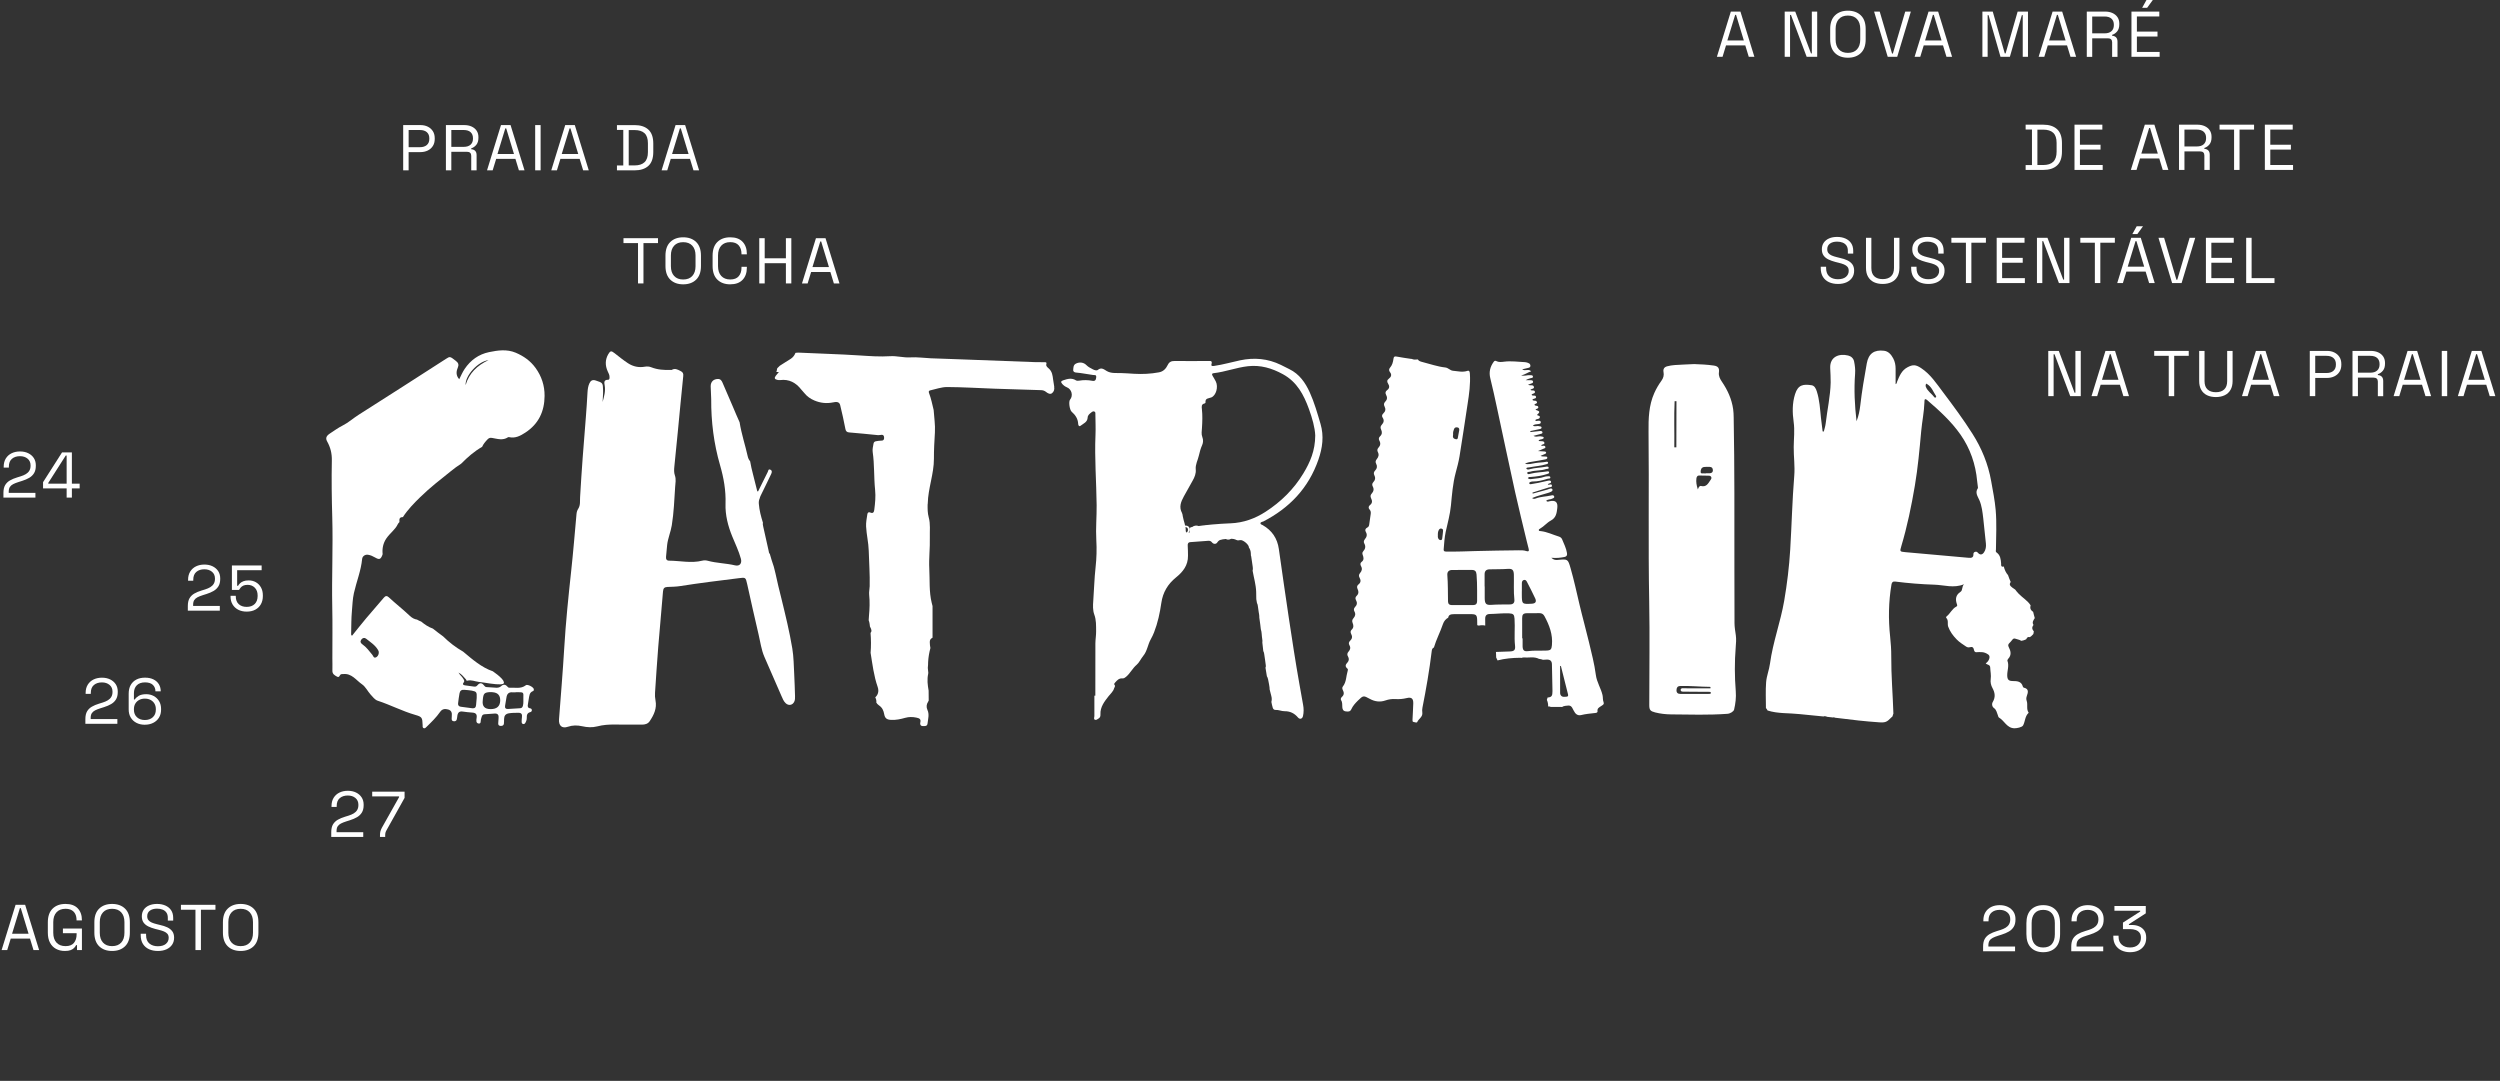<?xml version="1.0" encoding="UTF-8"?>
<svg id="Layer_1" data-name="Layer 1" xmlns="http://www.w3.org/2000/svg" viewBox="0 0 1436.06 620.88">
  <rect x="0" y="0" width="1436.06" height="620.88" fill="#333333" stroke="none"/>
  <defs>
    <style>
      .cls-1 {
        fill: #fff;
      }
    </style>
  </defs>
  <g>
    <path class="cls-1" d="m1168.1,359c-1.04-1.57.02-2.79.72-3.96-.37-1.17-.61-2.36-.93-3.58-1.2-.72-1.94-1.83-1.52-3.41.03-.12.04-.22.06-.33-1.71-2.74-4.7-4.4-6.94-6.75-.7-.73-1.33-1.49-1.9-2.28-.57-.37-1.13-.77-1.69-1.18-1.47-1.1-1.81-1.86-.92-3.26-.58-1.25-1.07-2.55-1.51-3.86-.61-.71-1.15-1.48-1.56-2.38-.39-.86-.69-1.75-.92-2.65-.24.15-.52.23-.85.14-.88-.26-.6-1.16-.65-1.81-.2-2.4-.4-4.79-2.64-6.35-.65-.45-.33-1.1-.33-1.73.07-7.56.5-15.13-.16-22.68-.49-5.59-1.62-11.07-2.59-16.58-1.73-9.83-5.44-18.84-10.75-27.2-5.22-8.23-11.02-16.06-16.89-23.84-3.79-5.02-7.21-10.32-12.64-13.89-2.99-1.97-4.66-2.09-7.71-.49-3.46,1.81-4.68,5.04-6.03,8.27-.22.52-.13,1.23-.87,1.47,0-3.02,0-5.95,0-8.89,0-2.07-.39-4.08-1.36-5.89-1.14-2.15-2.71-4.09-5.29-4.41-5.64-.68-8.89,1.58-9.91,7.27-1.44,8-2.81,16.02-3.73,24.1-.36,3.12-.99,6.18-2.15,9.13-1.07-9.1-1.52-18.18-.83-27.29.18-2.43-.1-4.76-.58-7.08-.38-1.83-1.72-2.97-3.41-3.39-5.3-1.32-10.52.76-10.31,7.09.09,2.8.33,5.6.27,8.4-.18,7.94-1.97,15.7-2.87,23.56-.18,1.57-.71,3.1-1.09,4.64-.22-.04-.44-.08-.66-.12-.32-2.56-.68-5.11-.95-7.68-.54-5.15-.8-10.35-2.41-15.33-.51-1.59-1.29-3.25-3.01-3.5-4.69-.69-7.75-.35-9.47,5.13-1.67,5.29-1.55,10.67-.8,16.03.67,4.79.08,9.52.03,14.27-.06,5.54.77,11.06.31,16.6-1.16,14.11-1.46,28.27-2.32,42.4-.6,9.89-1.79,19.68-3.46,29.41-2.09,12.16-6.51,23.8-8.16,36.08-.48,3.59-1.94,7.08-2.22,10.67-.38,4.92-.11,9.89-.11,14.84.39.42.7.9.94,1.41,5.86,1.9,12.2,1.39,18.34,2.07,4.57.51,9.16.91,13.74,1.36.72-.3,1.44-.1,2.16.21,1.19.12,2.38.27,3.57.4.1-.08.21-.15.31-.26.01-.01.23.2.4.34.56.07,1.13.12,1.69.2,7.96,1.02,15.91,1.94,23.93,2.48,3.69.25,4.46-.28,6.89-2.73.26-.26.51-.49.77-.72.1-.53.26-1.05.48-1.55-.33-10.96-1.3-21.89-1.23-32.87.02-3.77-.24-7.57-.64-11.33-1.07-10.03-.92-20.01.76-29.96.21-1.26.81-1.87,2.14-1.7,7.51.96,15.06,1.56,22.61,1.8,5.49.17,11.04,2.18,16.93-.26-1.38,1.4-.68,3.47-1.96,4.31-2.81,1.85-3.13,4.19-2.15,7.08.15.43.44,1.08-.25,1.42-2.54,1.27-3.54,4.08-5.72,5.71-.17.13-.29.67-.19.75,1.57,1.45.57,3.47,1.19,5.14,1.05,2.82,2.69,5.05,4.83,7.26,1.64,1.7,3.47,2.78,5.3,4.04.72.5,1.49.73,2.38.45,1.31-.42,2.04.19,2.26,1.44.19,1.08.65,1.63,1.84,1.42.74-.13,1.52,0,2.28-.03,1.54-.06,3.07.61,4.22,1.47,1.33,1,.38,3.75-1.58,4.98.9.94,2.53.67,2.59,2.37.08,2.22.62,4.4.29,6.66-.26,1.78.16,3.61.98,5.1,1.52,2.76,1.84,5.29.19,8.08-.69,1.17-.36,2.72.69,3.46,1.49,1.05,1.61,2.66,2.22,4.06.22.5.25,1.19.71,1.45,3.11,1.77,4.45,6.03,8.81,6.12,1.29.02,4.38-.51,5-1.65,1.24-2.3,1.02-5.25,3.14-7.18.04-.04.05-.16.02-.2-1.44-2.05-.32-4.52-1.08-6.68-.33-.95-.3-1.78.05-2.8.66-1.92,1.46-4.13-1.71-4.82-.22-.05-.49-.36-.55-.6-.83-3.14-3.37-3.18-5.86-3.21-2.27-.02-3.06-.81-3.12-3.1-.08-2.83,1.22-5.64.12-8.51-.11-.29.15-.86.41-1.13,2.07-2.18,1.51-4.49.32-6.78-.48-.92-.32-1.57.35-2.24.59-.6,1.19-1.2,1.67-1.88.53-.75,1.08-.98,1.96-.63,1.05.42,2.27.49,3.2,1.19.13-.04.89-.16,1.17-.24.11-.03.77-.27,1.06-.37.15-.08.43-.21.68-.34.48-1.24,1.2-1.41,2.04-1.17.01,0,.03-.02.04-.03.2-.13.4-.27.6-.41.08-.07.19-.16.34-.28.32-.29.61-.6.91-.92-.03,0,.07-.18.19-.36.03-.47.11-.91.22-1.33-.85-1.01-1.43-2.1-.19-3.66Zm-61.65-138.65c3.1,1.53,4.01,4.69,5.7,7.21.1.16.01.6-.14.73-.16.13-.65.16-.74.04-1.55-2.12-3.98-3.51-4.99-6.06-.22-.55-.22-1.22.17-1.92Zm33.22,96.9c-1.02,1.54-2.31,1.66-3.54.25-.45-.51-.84-.67-1.43-.55-.73.14-1.15.67-1.12,1.34.09,2.23-1.33,2.25-2.92,2.11-12.07-1.08-24.15-2.13-36.22-3.23-3.15-.29-3.2-.37-2.3-3.37,3.42-11.42,5.81-23.07,7.8-34.82,1.75-10.37,2.69-20.82,3.64-31.27.51-5.58,1.68-11.08,1.86-16.7.02-.68-.2-2.71,1.65-1.12,6.96,6,13.77,12.18,19.07,19.76,5.62,8.04,8.7,17.06,9.58,26.83.1,1.12.28,2.23.44,3.52,0,.03.06.29-.05.44-1.75,2.6-.13,4.55.89,6.92,1.4,3.25,1.79,6.9,2.21,10.45.56,4.79,1.03,9.6,1.52,14.41.18,1.79-.06,3.52-1.08,5.05Z"/>
    <path class="cls-1" d="m921.2,403.54c-.62-1.41-.35-2.85-.67-4.25-.93-3.98-3.29-7.38-3.84-11.6-.82-6.31-2.45-12.52-3.93-18.73-1.74-7.33-3.79-14.59-5.51-21.93-1.61-6.88-3.11-13.79-5.06-20.58-1.54-5.38-1.61-5.36-7.25-4.83-1.23.12-2.41.13-3.85-1.22,2.91.26,5.23.02,7.54-.45,1.3-.27,1.68-.93,1.48-2.25-.44-2.82-1.75-5.31-2.8-7.9-.33-.82-1.04-1.34-1.87-1.59-3.48-1.06-6.77-2.73-10.45-3.13-.4-.04-.94.05-1.06-.47-.12-.49.35-.74.69-.93,2.28-1.28,3.95-3.45,6.19-4.64,3.09-1.63,3.39-4.37,3.73-7.2.4-3.41-1.04-4.65-4.35-3.93-.64.14-1.32.57-2.03-.21.88-1,2.23-.64,3.23-1.17.59-.31,1.59-.43,1.38-1.3-.24-.99-1.21-.76-1.95-.59-2.86.66-5.86.62-8.64,1.69-.59.23-1.29.44-2.12-.23,3.17-1.4,6.33-2.01,9.37-3.02,1-.33,2.71-.89,2.34-1.9-.45-1.19-1.91-.24-2.95.06-2.79.8-5.59,1.54-8.39,2.31-.05-.2-.1-.4-.15-.59,3.13-.99,6.26-1.96,9.38-2.97.71-.23,2.04.03,1.79-1.18-.21-1.03-1.32-.25-2.02-.35-.11-.02-.2-.15-.34-.27.17-.13.31-.29.48-.35.63-.24,1.63-.28,1.36-1.21-.24-.81-1.2-.6-1.85-.47-1.86.37-3.69.84-5.54,1.23-1.37.29-2.75.52-4.14.73-.4.06-.92,0-.97-.54-.03-.38.32-.61.66-.72.4-.13.81-.28,1.22-.27,2.99.03,5.85-.66,8.66-1.57.58-.19,1.74.12,1.57-.88-.13-.79-1.16-.56-1.84-.52-.56.03-1.13.11-1.65.3-2.2.8-4.53.9-6.82,1.2-.88.11-1.88.37-2.61-.52.56-.73,1.23-.58,1.84-.63,3.15-.24,6.27-.67,9.28-1.69.51-.17,1.26-.31,1.1-1.02-.16-.71-.88-.51-1.43-.42-3.04.49-6.14.48-9.15,1.27-.65.17-1.81.62-1.97-.37-.13-.83,1.05-.58,1.67-.77,2.96-.92,6.15-.48,9.09-1.53.57-.2,1.74.14,1.52-.89-.16-.77-1.22-.52-1.86-.4-2.96.56-6.01.56-8.93,1.37-.7.19-1.52.47-2.09-.46.42-.65,1.11-.47,1.69-.58,3.29-.67,6.69-.8,9.91-1.82.45-.14,1.08-.29.97-.9-.11-.63-.75-.57-1.22-.47-1.99.41-4.03.34-6.04.69-1.94.34-3.96.96-6.03.43,1.41-.88,2.98-1.03,4.54-1.27,2.35-.36,4.69-.76,7.02-1.24.54-.11,1.42-.31,1.27-1.12-.13-.66-.91-.47-1.45-.55-.73-.1-1.5.14-2.41-.37.91-.39,1.67-.7,2.41-1.04.38-.17.85-.33.78-.85-.07-.52-.55-.6-.96-.63-1.09-.09-2.18-.15-3.73-.24,1.32-.55,2.22-.87,3.08-1.3.51-.25,1.42-.31,1.15-1.19-.19-.61-.87-.6-1.45-.55-.31.03-.68.25-.89-.19.37-.83,2.14-.42,1.78-1.65-.28-.97-1.53-.73-2.42-.83-.32-.03-.71.08-.9-.38.61-.67,1.55-.5,2.28-.88.31-.16.7-.28.68-.69-.02-.41-.41-.53-.75-.62-.82-.22-1.64-.28-2.5-.13-.75.13-1.55.33-2.66-.32,1.56-.41,2.71-.68,3.84-1.04.56-.17,1.49-.2,1.33-1.03-.17-.86-1.07-.75-1.76-.68-1.72.17-3.43.38-5.15.57-.02-.19-.04-.38-.05-.57,1.7-.36,3.4-.7,5.09-1.09.58-.13,1.43-.19,1.35-1.02-.07-.71-.88-.5-1.38-.68-1.12-.4-2.4.46-3.62-.34.89-.79,1.83-.73,2.72-.86.8-.12,1.96-.08,1.84-1.19-.1-.94-1.14-.79-1.92-.7-.44.05-.99.32-1.24-.37.64-.98,2.44-.32,2.63-1.73.14-1.02-1.17-.73-1.65-1.29,1.9-1.76,1.82-2.05-.85-2.97.4-.71,1.87-.52,1.58-1.66-.26-1.03-1.79-.22-2.18-1.25.25-.76,2.16-.52,1.23-1.9-.52-.77-1.82,0-2.41-.92.47-.9,2.1-.43,2.09-1.52-.03-1.6-2.03-.29-2.56-1.38.48-.83,2.09-.53,1.93-1.68-.2-1.34-1.86-.36-2.58-1.13.63-.73,2.24-.52,2.01-1.64-.35-1.65-2.22-.49-3.36-1.34.63-.22,1.14-.39,1.63-.58.57-.23,1.36-.35,1.23-1.18-.13-.81-.9-.77-1.52-.79-.91-.03-1.83,0-2.74,0,.93-.62,1.87-.88,2.8-1.16.57-.17,1.47-.07,1.38-.94-.1-.95-1.02-.73-1.69-.8-1.53-.16-3.03.67-5.1.11,2.39-.43,3.81-1.77,5.77-2.31-1.47-1.71-3.45.14-5.17-1.15,1.42-.34,2.48-.58,3.55-.85.55-.14,1.12-.34,1.18-1.02.06-.68-.24-1.31-.83-1.59-.68-.33-1.45-.63-2.19-.66-4.04-.18-8.06-.8-12.12-.27-1.51.2-3.07.39-4.54-.39-.59-.32-1.02-.05-1.41.48-2.08,2.88-2.82,5.93-1.93,9.48,1.41,5.64,2.62,11.33,3.85,17.02,3.47,16.1,6.84,32.21,10.39,48.29,2.09,9.44,4.45,18.83,6.69,28.24.34,1.43.7,2.86,1.08,4.28.3,1.16.14,1.88-1.29,1.39-1.43-.49-2.9-.47-4.37-.45-8.34.13-16.68.18-25.02.44-5.33.16-10.65.38-15.98.3-.94-.01-2.26.2-2.14-1.29.27-3.35.46-6.73,1.16-10,1.09-5.05,2.51-10,3.01-15.18.61-6.27,1.07-12.57,2.7-18.7.85-3.18,1.72-6.37,2.25-9.61,1.62-9.96,3.09-19.94,4.61-29.91.89-5.78,1.72-11.56,1.33-17.44-.07-1.01-.21-2.1-1.46-1.67-2.79.95-5.5.15-8.24-.07-1.66-.14-2.69-1.69-4.39-1.88-4.48-.49-8.73-2.01-13.07-3.11-1.24-.31-2.32-.63-2.72-1.52-.39,0-.77.02-1.16.07-.88.1-1.71-.05-2.46-.38-.17,0-.34,0-.53-.04-2.69-.43-5.41-.76-8.08-1.3-1.26-.26-1.64.15-1.79,1.29-.25,1.88-.7,3.67-2.03,5.18-.64.73-.63,1.65.04,2.5,1.16,1.46.68,2.73-.66,3.74-1.14.86-1.16,1.73-.42,2.87.86,1.33.88,2.66-.54,3.68-1.03.75-1.23,1.65-.62,2.73.83,1.48.66,2.79-.54,3.99-.8.8-.87,1.69-.35,2.68.77,1.48.57,2.81-.67,3.96-.75.69-1.06,1.54-.45,2.43,1.06,1.55.67,2.88-.48,4.13-.75.81-.91,1.63-.41,2.67.68,1.42.72,2.79-.6,3.99-.75.68-.86,1.6-.35,2.5.84,1.49.57,2.81-.55,4.01-.72.77-.79,1.65-.33,2.52.8,1.53.36,2.84-.62,4.04-.69.85-.92,1.64-.36,2.67.74,1.36.55,2.7-.53,3.81-.85.87-1.06,1.76-.49,2.84.75,1.41.51,2.73-.56,3.84-.83.86-.83,1.73-.33,2.67.76,1.44.45,2.73-.57,3.85-.81.89-.98,1.69-.43,2.83.67,1.36.88,2.75-.65,3.89-.9.67-1.02,1.72-.21,2.58.79.84.75,1.75.61,2.74-.29,1.94-.58,3.88-.83,5.82-.1.82-.36,1.42-1.18,1.82-1.04.51-1.37,1.46-.77,2.46.94,1.58.55,2.87-.52,4.17-.6.74-.87,1.57-.34,2.51.9,1.58.6,3.08-.56,4.36-.69.75-.66,1.39-.33,2.28.52,1.4.84,2.8-.71,3.93-.85.62-.76,1.59-.26,2.47.8,1.42.45,2.72-.53,3.83-.82.93-.89,1.79-.3,2.84.78,1.38.73,2.67-.61,3.72-.98.77-1.08,1.68-.53,2.79.68,1.38.62,2.68-.58,3.82-.73.7-.91,1.53-.37,2.47.83,1.46.63,2.78-.57,3.99-.71.72-.83,1.61-.33,2.51.8,1.42.48,2.71-.53,3.84-.79.89-.95,1.72-.48,2.85.56,1.33.64,2.65-.61,3.82-.68.63-.76,1.53-.22,2.49.76,1.34.57,2.69-.57,3.76-.85.8-1.03,1.68-.47,2.63.81,1.38.5,2.57-.47,3.64-.82.91-.99,1.81-.34,2.85.73,1.17.55,2.49-.24,3.34-1.25,1.34-1.62,2.36-.07,3.65.4.33.23.94.09,1.41-.91,2.94-.66,6.24-2.75,8.84-.44.55-.39,1.3-.02,2,.75,1.42.86,2.76-.51,3.96-.55.48-.88,1.3-.47,1.91.85,1.29.58,2.7.7,4.08.11,1.24.55,2.14,1.95,2.33,1.31.17,2.54.3,3.21-1.21.88-1.96,2.29-3.5,3.8-4.99,3.02-2.98,3.16-3.01,6.84-.98,2.85,1.57,5.87,1.98,8.93.91,1.91-.66,3.8-.93,5.78-.8,2.19.14,4.32-.05,6.46-.57,2.75-.67,3.85.25,3.78,3.07-.08,3.08-.3,6.16-.43,9.24-.02.55-.09,1.35.56,1.41.72.07,1.9.64,2.13.08.8-1.95,3.34-2.96,2.93-5.56-.14-.88-.09-1.84.08-2.72,2.14-10.8,4.02-21.63,5.34-32.56.1-.8.28-1.5,1.06-1.92.07-.04.13-.08.2-.12,1.33-4.57,3.58-8.71,5.18-13.45.59-1.74,1.7-2.95,3.02-3.66.28-1.59,1.22-2.02,3.52-2.03,3.16-.02,6.31-.02,9.47,0,3.06.01,3.57.51,3.65,3.5.02.95.03,1.9.04,2.85.29.07.59.13.88.24,1.23-.28,2.51-.29,3.71-.02,0-1.26,0-2.51-.03-3.77-.04-1.89.7-2.85,2.7-2.88,3.71-.05,7.4-.55,11.11-.36,2.34.12,2.88.71,3.05,3.05.37,5.15-.28,10.32.29,15.48.29,2.6-.53,3.26-3.08,3.35-2.63.09-5.25.2-7.88.28,0,0,0,.02,0,.03,0,.99.16,2.07.12,3.07.02.07.03.14.05.21,0,.01,0,.02.01.04.05.09.09.18.15.27.25.41.43.83.58,1.25,4.18-1.1,8.56-1.48,12.88-1.52.36,0,.7.02,1.03.06.33-.21.75-.26,1.14-.23,2.93.25,5.92-.66,8.8.81.05,0,.1,0,.15.01.73.09,1.44.28,2.11.51.75-.02,1.56-.14,2.28-.13,1.87,0,2.84.8,2.86,2.78.06,5.11.26,10.22.31,15.33.03,2.76-.51,3.54-2.79,3.68-.11.46-.26.91-.44,1.36.54,1.2.8,2.5.73,3.77.69-.02,1.19.07,1.57.29h5.89c.18,0,.36.03.54.05.46-.34,1.04-.55,1.76-.66,3.11-.46,3.51-.27,4.95,2.75.89,1.86,2.23,3.04,4.31,2.52,2.6-.65,5.24-.85,7.87-1.16.7-.08,1.6-.15,1.48-1.09-.21-1.66.98-2.15,2.01-2.86.74-.5,1.93-1.04,1.5-2.01Zm-86.51-154.05c-.11-1.07.16-2.07.54-3.05.37-.97,1.22-1.09,2.08-.9.86.19,1,.91.89,1.64-.19,1.23-.47,2.45-.67,3.68-.13.78-.15,1.66-1.27,1.43-.9-.19-1.76-.57-1.66-1.77.03-.35.07-.69.1-1.04Zm-5.78,55.67c-.14,1.17-.2,2.35-.39,3.51-.1.63-.03,1.6-.97,1.59-.93,0-1.43-.76-1.6-1.65-.07-.4-.01-.83-.01-.94-.05-1.36.05-2.4.6-3.32.35-.57.88-.89,1.59-.68.75.23.86.79.77,1.48Zm19.57,40.18c0,1.44-.75,2.23-2.2,2.23-4.13.01-8.26,0-12.4,0-1.36,0-2.09-.73-2.11-2.08-.1-5.04,0-10.08-.39-15.11-.15-1.95.85-2.99,2.9-2.97,3.71.03,7.43.02,11.14-.02,1.83-.02,2.59.77,2.74,2.63.24,3.01.32,6.01.32,9.02,0,2.1,0,4.2,0,6.3Zm18.88,1.86c-3.56.06-7.12-.02-10.69.24-3.07.22-3.78-.67-3.82-3.84-.03-2.24,0-4.48,0-6.72h-.06c0-2.31.02-4.62,0-6.93-.02-1.89.86-2.85,2.77-2.91,3.56-.1,7.13-.01,10.69-.27,2.55-.18,3.29.74,3.35,3.38.12,4.75-.22,9.51.29,14.26.19,1.76-.59,2.76-2.52,2.79Zm6.83-7.56h0c0-1.54-.02-3.07,0-4.61.01-.8.23-1.58,1.09-1.86.93-.3,1.46.34,1.82,1.04,1.62,3.17,3.29,6.33,4.77,9.56.87,1.91.12,2.91-1.97,3.02-5.66.31-5.71.26-5.73-5.48,0-.56,0-1.12,0-1.68Zm17.28,30.9c-.24,2.5-.67,3.06-3.16,3.16-3.56.15-7.13-.14-10.7.33-2.17.28-2.92-.55-2.99-2.72-.02-.77,0-1.54,0-2.31v-2.31c-.08,0-.17,0-.25,0,0-3.84.03-7.68-.01-11.51-.03-2.09.57-2.88,2.59-2.93,2.45-.06,4.9,0,7.35-.04,1.35-.02,2.25.58,2.87,1.73,2.81,5.18,4.86,10.53,4.29,16.6Zm8.5,29.64c-1.28.06-2.74.49-3.56-1.03-.19-.35-.24-.81-.24-1.22-.02-5.11-.01-10.21-.01-15.32.15-.03.29-.06.44-.1,1.36,5.41,2.73,10.83,4.08,16.24.16.64.22,1.38-.7,1.42Z"/>
    <path class="cls-1" d="m456.69,400.01c-.14-4.2-.24-8.41-.47-12.61-.27-4.97-.29-9.99-1.1-14.88-1.6-9.67-3.94-19.21-6.27-28.74-1.16-4.75-2.4-9.48-3.37-14.27-.28-1.38-.71-2.74-1.03-4.12-.83-2.4-1.59-4.82-2.26-7.25-.5-.25-.53-1.14-.67-1.75-1.04-4.65-2.06-9.3-3.12-13.95-.17-.75-.33-1.46-.14-2.12-1.12-3.58-2.09-7.2-2.38-11-.09-1.19.11-2.2.51-3.04.12-.58.34-1.16.64-1.75,2.06-4.06,3.97-8.2,5.97-12.3.5-1.04.55-2.02-.59-2.48-1.14-.45-1.11.79-1.41,1.38-1.87,3.68-3.68,7.38-5.51,11.08-.16.01-.32.03-.48.04-.81-3.24-1.62-6.47-2.44-9.71-.64-2.52-1.27-5.04-1.68-7.59-.63-.7-1.11-1.61-1.37-2.77-1.43-6.46-3.63-12.98-4.67-19.6-1.35-2.91-2.55-5.89-3.82-8.84-1.99-4.64-3.98-9.28-5.99-13.91-.49-1.13-1.12-2.14-2.57-2.14-2.59,0-4.25,1.57-4.24,4.2,0,2.45.31,4.9.3,7.35-.08,12.9,1.49,25.56,5.09,37.98,2.09,7.21,3.39,14.51,3.14,22.15-.21,6.45,1.4,12.76,3.88,18.81,1.73,4.21,3.72,8.33,4.94,12.74.75,2.69-.7,4.47-3.33,3.84-5.19-1.24-10.58-1.24-15.73-2.65-1.03-.28-2.08-.31-3.12-.05-6.35,1.6-12.7.04-19.05,0-1.47-.01-1.89-.93-1.76-2.26.22-2.23.38-4.47.62-6.7.43-3.91,2.08-7.54,2.69-11.4,1.16-7.27,1.45-14.63,1.92-21.96.14-2.14.63-4.45-.15-6.65-.58-1.63-.49-3.32-.32-5,.65-6.55,1.33-13.1,1.96-19.65,1.05-10.81,2.04-21.62,3.16-32.42.17-1.6-.23-2.25-1.71-2.99-1.68-.84-3.08-1.59-4.87-.56-.16.09-.41.04-.62.04-3.81.1-7.58-.11-11.17-1.54-1.2-.48-2.41-.56-3.71-.33-3.46.61-6.64-.04-9.64-1.98-2.71-1.76-5.2-3.81-7.74-5.79-1.86-1.45-2.43-1.46-3.62.59-1.83,3.16-1.83,6.51-.32,9.84.49,1.08,1.11,2.12,1.06,3.37-.02.64,0,1.48-.81,1.47-2.69-.01-2.22,1.76-1.96,3.35.54,3.28-.38,6.34-1.21,9.42.07-2.25.34-4.47.27-6.71-.12-4.34-.12-4.29-4.26-5.65-1.79-.59-2.86.07-3.57,1.59-.79,1.67-1.01,3.48-1.12,5.32-.28,4.76-.55,9.52-.95,14.26-1.27,15.29-2.43,30.59-3.31,45.91-.12,2.19.25,4.57-1.03,6.55-.65,1-.93,1.99-1.03,3.12-.99,10.89-1.87,21.78-3.05,32.65-1.6,14.77-3.12,29.54-4,44.36-.81,13.64-1.96,27.25-2.99,40.88-.27,3.64,1.69,5.44,5.04,4.29,2.78-.96,5.48-.93,8.27-.31,2.9.65,5.77.83,8.72.06,3.26-.85,6.62-1.09,10.01-1.04,5.18.08,10.37.03,15.56.05,1.78,0,3.43-.43,4.45-1.93,2.44-3.6,4.27-7.42,3.37-11.97-.29-1.46-.37-2.93-.27-4.4.59-8.73,1.13-17.47,1.83-26.19.86-10.68,1.91-21.35,2.75-32.03.14-1.82.83-2.48,2.52-2.56,2.45-.11,4.93-.11,7.34-.5,11.14-1.77,22.34-3.12,33.53-4.52,4.07-.51,4.07-.6,4.97,3.41,2.17,9.64,4.24,19.3,6.54,28.91,1.03,4.29,1.55,8.72,3.32,12.81,3.25,7.53,6.53,15.04,9.83,22.55.65,1.47,1.22,3,2.44,4.14,1.72,1.61,4.05,1.12,4.97-1.05.4-.93.4-1.92.37-2.9Z"/>
    <path class="cls-1" d="m302.02,393.65c-2.89,2.22-6.18,1.21-9.33,1.39-.61.04-1-.35-1.39-.8-1-1.14-2.2-1.2-3.3-.2-.85.78-1.82,1.05-2.89,1.01-1.89-.08-3.77-.24-5.66-.37-.61-.04-.98-.38-1.35-.86-1.3-1.69-2.53-1.78-3.83-.2-.57.7-1.15.9-2,.77-1.66-.26-3.34-.43-5-.68-1.05-.16-1.87-.48-.88-1.72.62-.78.12-1.39-.27-2.09-.73-1.33-2.06-2.21-2.75-3.57,1.85.91,2.96,2.55,4.31,3.94.25.26.12.92.76.74,2.28-.66,4.39.45,6.58.69,4.24.46,8.42,1.52,12.73,1.38,1.76-.06,2.15-.77,1.26-2.25-.21-.36-.49-.69-.78-.99-1.54-1.63-3.27-2.94-5.14-4.24-6.39-2.14-11.82-6.9-17.04-11.27-4.2-2.4-8.09-5.37-11.53-8.79-2-1.45-3.95-2.92-5.85-4.45-2.5-.88-4.67-2.33-6.71-4.03-.84-.3-1.64-.7-2.4-1.15-1.45-.2-2.83-.9-4.17-2.17-3.91-3.69-8.16-7.03-12.12-10.69-1.06-.98-1.88-.8-2.8.29-3.34,3.97-6.8,7.84-10.13,11.81-2.77,3.31-5.43,6.7-8.13,10.04-.66-.43-.51-.9-.5-1.29.11-4.27.04-8.57.43-12.82.32-3.47.38-6.95,1.16-10.42,1.48-6.55,4.07-12.83,4.72-19.58.15-1.61,1.74-2.66,3.36-2.42,1.48.22,2.82.85,4.1,1.59,2.37,1.38,3.17,1.13,4.16-1.43.07-.18.1-.37.15-.55-.32-3.13.27-6.25,2.15-8.99,2.11-3.07,5.09-5.06,6.47-8.01.26-.55.63-1,1.05-1.4-.01-.19-.03-.38-.04-.58-.09-1.44.29-2.24,1.94-2.24.02,0,.04,0,.06,0,2.75-4.26,6.3-7.91,10-11.52,5.43-5.31,11.43-9.97,17.36-14.71,1.97-1.57,4.01-3.16,6.16-4.5,3.62-3.66,7.44-7.04,12-9.64.69-1.62,1.86-2.97,3.11-4.29.73-.77,1.47-1.04,2.6-.84,3.06.53,6.19,1.62,9.16-.38.15-.1.42-.12.61-.07,3.63.85,6.62-.83,9.42-2.66,7.52-4.93,10.92-12.1,10.98-21.01.05-5.98-1.73-11.33-5.21-16.12-2.92-4.02-6.8-6.77-11.38-8.71-5.1-2.15-10.29-1.37-15.32-.33-5.88,1.22-10.61,4.58-14.02,9.68-1.21,1.81-2.06,3.8-3.1,5.9-1.95-2.15-1.75-4.45-.86-6.53.77-1.8.4-2.86-1.01-3.97-3.45-2.7-3.42-2.71-5.75-1.21-16.7,10.73-33.37,21.5-50.14,32.11-3.13,1.98-5.87,4.51-9.23,6.19-2.55,1.28-4.88,3-7.29,4.57-2.1,1.37-2.62,2.71-1.59,4.55,1.91,3.42,2.78,6.89,2.7,10.94-.22,10.86-.07,21.73.24,32.6.49,17.17-.35,34.34,0,51.51.21,9.81.05,19.64.06,29.46,0,2.39.1,4.77.02,7.15-.06,1.92,1.18,2.63,2.59,3.41,1.39.77,1.45-.52,2.01-1.08.45-.45,1.05-.3,1.59-.36,4.92-.53,7.44,3.56,10.8,5.86,2.05,1.4,3.24,4,4.97,5.93,1.2,1.33,2.48,3.01,4.05,3.52,7.34,2.39,14.2,6.03,21.64,8.16,3.87,1.11,4.03,1.55,4.18,5.81.02.67-.19,1.52.67,1.82.7.25,1.16-.36,1.6-.79,2.76-2.7,5.55-5.38,7.76-8.56,1.24-1.78,2.78-1.9,4.6-1.41,1.98.54,2.31,2.01,2.12,3.78-.05.49-.05.98-.07,1.47-.04.8.22,1.38,1.1,1.5.86.12,1.58-.12,1.83-1.01.2-.74.24-1.52.36-2.28.29-1.75,1.2-2.56,3.07-2.26,1.87.29,3.76.45,5.64.6,1.99.16,2.64,1.11,2.33,3.09-.18,1.14-.5,2.91,1.08,3.17,1.69.28,1.1-1.58,1.44-2.51.42-1.15.34-2.64,2.04-2.8,1.95-.18,3.91-.31,5.87-.41,1.76-.08,2.36.89,2.19,2.54-.11,1.04-.17,2.09-.21,3.14-.03.94.48,1.41,1.42,1.43.94.02,1.72-.24,1.85-1.28.11-.9.06-1.82.1-2.73.07-1.84.81-2.93,2.83-3.25,1.83-.29,3.62-.26,5.44-.28,1.7-.02,2.21.87,2,2.43-.12.9-.16,1.81-.17,2.72,0,.58.16,1.15.83,1.3.65.15,1.05-.24,1.34-.77.48-.87.81-1.79.77-2.8-.06-1.51.22-2.81,1.97-3.25.58-.15,1-.53.94-1.21-.05-.57-.39-.91-.93-.98-1.46-.2-1.57-1.12-1.33-2.31.21-1.03.28-2.09.49-3.11.35-1.74.28-3.72,2.46-4.5.41-.15.52-.64.45-1.09-.18-1.21-3.65-3.02-4.65-2.26Zm-21.4-186.79c-6.6,3.12-11.18,7.56-13.16,14.36-.39-5.37,7.02-13.57,13.16-14.36Zm-63.09,168.56c-.1.6-.51,1.79-1.72,2.24-1.19.43-1.38-.85-1.93-1.51-1.77-2.14-3.4-4.42-5.73-6.04-1-.7-1.4-1.56-.64-2.67.72-1.04,1.86-1.29,2.75-.59,2.49,1.98,5.26,3.71,6.93,6.58.25.43.5.84.34,1.99Zm56.3,25.44c-.09,1.04-.26,2.57-.36,4.1-.09,1.39-.79,2.05-2.18,1.88-2.22-.27-4.44-.56-6.65-.88-1.07-.15-1.63-.85-1.51-1.91.22-1.94.49-3.88.83-5.8.26-1.45,1.17-2.17,2.7-2,1.45.16,2.93.17,4.36.46,2.76.56,2.92.85,2.81,4.16Zm13.5,1.71q-.21,4.8-5.57,4.76-5.14-.03-4.44-5.09c.04-.28.04-.56.07-.84.34-3.03.9-3.6,3.89-3.84.62-.05,1.25.02,1.87.08q4.37.43,4.17,4.92Zm13.06,2.79c-.23.87-.65,1.39-1.52,1.46-2.36.17-4.73.33-7.1.44-1.36.06-1.88-.64-1.62-2,.29-1.51.55-3.02.76-4.54.29-2.14,1.34-3.29,3.63-3.03.55.06,1.12,0,1.67,0v-.08c.49,0,.98,0,1.47,0,3.06.03,3.06.1,2.95,3.18-.06,1.52.16,3.04-.24,4.55Z"/>
    <path class="cls-1" d="m725.49,299.64c15.17-7.77,26.16-19.25,31.82-35.56,2.36-6.79,3.3-13.57,1.22-20.62-1.81-6.13-3.55-12.28-6.19-18.1-2.53-5.56-5.94-10.5-11.7-13.31-1.64-.8-3.25-1.65-4.89-2.45-7.47-3.64-15.29-4.32-23.36-2.63-4.94,1.04-9.79,2.48-14.8,3.2-.84.12-2.06.33-1.68-.98.62-2.13-.69-1.82-1.87-1.82-6.45,0-12.91.08-19.36,0-1.84-.02-3.06.54-3.87,2.21-1.04,2.15-2.51,3.83-5.07,4.3-4.76.89-9.53,1.11-14.36.83-2.5-.15-5-.34-7.51-.41-2.69-.08-5.62.31-8.13-1.17-1.67-.99-3.08-2.32-5.16-.61-.6.5-1.95.11-2.82-.37-1.28-.7-2.61-1.29-3.67-2.39-1.6-1.66-4-1.91-6.01-.91-1.57.78-1.48,2.26-1.6,3.63-.1,1.14.9,1.47,1.67,1.53,3.29.26,6.5.98,9.76,1.4.99.13,1.95-.27,1.78,1.4-.15,1.52-.69,2.24-2.23,1.94-2.51-.49-5.01-.52-7.53-.09-.6.1-1.38.14-1.85-.16-2.39-1.53-4.72-.92-7.14-.11-1.33.45-1.9.89-.77,2.14.76.84,1.58,1.5,2.68,1.94,2.8,1.13,3.71,4.85,1.82,7.1-.95,1.13-.26,5.91.93,6.95,2.1,1.84,3.6,4.02,3.73,6.93.04.92.53,1.78,1.38,1.11,1.63-1.28,3.95-2.04,4.07-4.72.06-1.38,1.16-2.2,2.16-2.97.48-.37,1.09-.78,1.74-.46.69.34.54,1.09.54,1.69.02,3.91.23,7.81.06,11.74-.59,13.46.52,26.9.66,40.35.07,6.66-.58,13.34-.19,19.97.31,5.29.16,10.54-.42,15.72-.72,6.42-.85,12.86-1.33,19.28-.2,2.65-.32,5.39.61,7.92,1.15,3.13.99,6.32,1.03,9.54.03,2.32-.4,4.61-.42,6.92-.06,10.02-.03,20.05-.03,30.07-.18,0-.37,0-.55,0,0,3.93,0,7.85,0,11.78,0,.72-.59,1.67.36,2.07.75.32,1.43-.39,2.09-.76.92-.52,1.09-1.46,1.04-2.38-.2-4.25,2.35-7.42,4.67-10.4,1.15-1.48,2.62-2.62,3.19-4.56.21-.71.89-1.19.18-2.01-.4-.45.06-.91.38-1.28,1.12-1.27,2.23-2.56,4.2-2.38.82.08,1.44-.37,2.06-.88,2.41-1.99,3.69-4.9,6.15-6.97,1.43-1.2,2.43-3.48,3.78-5.13,2.31-2.8,2.57-6.46,4.29-9.49.72-1.27,1.36-2.61,1.9-3.98,2.12-5.45,3.35-11.16,4.17-16.9.88-6.1,3.73-10.83,8.4-14.62,4.01-3.25,7-6.94,6.92-12.55-.03-1.88-.02-3.76-.16-5.64-.09-1.2.19-2.04,1.64-2.13,3.35-.21,6.7-.49,10.04-.74.87-.07,1.61.08,2.22.86.93,1.2,2.43,1.11,3.07.09,1.17-1.85,2.8-1.72,4.54-1.95,2.26-.31,4.43-.49,6.56.55.62.3,1.31.22,2.04.05,1.52-.36,4.95,2.5,5.02,4.04,0,.06-.01.1-.02.15.69.94,1.13,2.14,1.15,3.61,0,.34.02.67.03,1.01.09.17.16.38.19.62.29,2.01.57,4.02.88,6.03.13.82.11,1.53-.09,2.1.7,4.01,1.91,7.98,2.05,12.12.05,1.41.06,2.82.07,4.23.13.75.26,1.5.39,2.25.27.43.39.95.48,1.54.17,1.18.31,2.36.5,3.54.18,1.08.42,2.17.36,3.23.2,1.32.38,2.65.55,3.97.11.91.21,1.82.32,2.73.61,1.76.47,3.74.8,5.58.13.7.19,1.41.07,2.11.18,1.63.36,3.26.55,4.88.31.47.42,1.04.51,1.61.37,2.21.63,4.44.94,6.66.07.54,0,.95-.2,1.26.25,1.64.52,3.28.81,4.92.57.82.82,2.2,1.24,4.62.24,1.39.39,2.32.35,2.98.3,1.25.6,2.5.95,3.74.36,1.27.33,2.42.04,3.42.12.49.24,1.07.38,1.79.11.55.25,1.1.43,1.62.25.72.78,1.22,1.57,1.18,1.79-.11,3.44.76,5.19.74,3.17-.03,5.67,1.18,7.7,3.6,1.07,1.27,2.52.83,2.89-.81.49-2.15.47-4.33.06-6.48-.77-4.05-1.45-8.13-2.17-12.19-2.21-12.49-4.12-25.03-6.01-37.57-2-13.23-3.86-26.47-5.75-39.72-.87-6.11-3.94-10.68-9.31-13.73-.47-.27-1.26-.41-1.25-1,0-.76.88-.76,1.42-1.04Zm-18.63.96c-7.12.29-14.25.89-21.32,1.98-1.38.21-2.75.34-2.18,2.37.15.53.04,1.21-.78,1.18-.75-.03-1.48-.35-1.46-1.2.08-2.95-1.24-5.6-1.71-8.42-.1-.62-.14-1.3-.43-1.83-1.87-3.42-.61-6.48,1.03-9.49,1.67-3.07,3.4-6.1,5.11-9.15,1.11-1.99,1.98-4.06,1.75-6.39-.28-2.85,1.2-5.27,1.78-7.91.46-2.09,1.05-4.17,1.94-6.18.57-1.3.68-2.93.06-4.5-.66-1.66-.32-3.47-.21-5.21.23-3.64.36-7.27-.04-10.91-.14-1.3-.39-2.76,1.51-3.17.23-.05.6-.38.58-.54-.31-2.62,1.79-2.32,3.3-2.93,2.79-1.13,4.13-6.03,2.62-9.14-.55-1.13-1.24-2.2-1.87-3.29-.43-.75-.49-1.38.57-1.5,6.71-.75,13.06-3.26,19.75-4.01,7.21-.81,13.74,1.12,20.09,4.6,8.14,4.46,11.97,11.82,14.95,20.02,1.92,5.3,3.42,10.66,3.61,15.13-.03,8.83-2.98,15.46-6.85,21.86-5.48,9.06-12.85,16.28-21.63,21.97-6.05,3.92-12.72,6.37-20.19,6.67Z"/>
    <path class="cls-1" d="m605.59,222.22c-.26-1.38-.48-2.76-.65-4.15-.29-2.34-.53-4.62-2.48-6.38-.63-.57-1.74-1.36-1.44-2.4.41-1.41-.49-1.21-1.2-1.23-1.89-.05-3.79.01-5.68-.06-14.29-.52-28.58-1.07-42.86-1.6-5.53-.21-11.07-.36-16.6-.59-3.92-.16-7.86-.77-11.75-.52-3.94.26-7.67-.94-11.64-.68-5.85.38-11.77-.06-17.64-.44-11.61-.77-23.24-1.02-34.86-1.61-.63-.03-1.24.05-1.86.15-.49,1.36-1.42,2.57-2.69,3.41-2,1.31-4.07,2.48-6.05,3.82-.14.09-.23.15-.3.2-.05.05-.11.12-.21.22-.11.11-.96.98-1.08,1.05-.02.03-.03.04-.05.08-.08.15-.14.26-.18.33-.04.65-.2,1.26-.41,1.86.45,0,.92,0,1.46,0-.88,1.06-1.34,1.58-1.76,2.13-1.03,1.34-.73,2.1.97,2.43.48.09.99.15,1.47.09,5.17-.66,9.08,1.48,12.18,5.45.56.72,1.23,1.35,1.8,2.06,1.53,1.91,3.47,3.26,5.69,4.2,3.44,1.46,6.99,1.87,10.69,1.12,1.61-.33,3.61-.65,4.16,1.55,1.14,4.55,2.1,9.14,3.01,13.74.25,1.28.87,1.83,2.06,1.94,5.58.51,11.16.97,16.73,1.58,1.22.13,3.32-1.13,3.44,1.39.12,2.39-1.96,1.58-3.25,1.88-1.11.26-2.57.02-2.84,1.62-.27,1.58-.7,3.25-.47,4.79,1.05,7.23.64,14.55,1.39,21.8.4,3.8,0,7.69-.5,11.51-.16,1.25-.71,2.16-2.27,1.45-.89-.4-1.53-.04-1.68.94-.35,2.35-.85,4.68-.73,7.08.24,4.68,1.39,9.25,1.52,13.97.18,6.79.71,13.58.54,20.38-.04,1.61-.46,3.24-.3,4.81.43,4.07.27,8.1-.1,12.16-.08.84-.16,1.69-.17,2.55.26.68.46,1.4.55,2.15.06.47.11.94.16,1.4.04.09.08.18.13.27.91,1.65,1.01,2.66.23,3.44.3,3.82.35,7.63.03,11.43,1.07,6.56,1.82,13.17,4.05,19.57.91,2.6.14,4.68-1.38,6.01.56,1.05.75,2.07.62,3.02.34.58.81,1.11,1.47,1.56,1.99,1.34,2.67,3,3.06,5.14.43,2.36,1.55,3.11,3.95,3.24,2.78.15,5.45-.44,8.08-1.18,2.17-.61,4.26-.59,6.44-.13,1.6.34,2.8.73,2.26,2.83-.24.95.05,2.03,1.46,2.03,1.18,0,2.53.21,2.71-1.53.26-2.59,1.15-5.14-.09-7.8-.68-1.46-.59-3.17.39-4.63.15-.22.25-.45.36-.68-.02-1.91-.05-3.83-.05-5.74-.56-3.19-.98-6.4-.24-9.67.1-.46.05-.99-.04-1.47-.23-1.26-.23-2.47-.05-3.65,0-.56.02-1.13.05-1.7.15-2.8.63-5.42,1.31-7.96-.23-1.04-.32-2.12-.36-3.2-.04-1.21.23-2.03,1.48-2.68.03-.02.07-.04.1-.06v-18.16c-.16-.61-.32-1.22-.47-1.83-1.6-6.46-1.05-13.07-1.4-19.6-.32-5.91.48-11.89.31-17.85-.11-3.9.43-7.87-.63-11.67-.67-2.44-.66-4.84-.64-7.28,0-.29.04-.54.09-.78.16-8.54,3.56-16.99,3.53-25.58-.02-5.12.26-10.09.57-15.19.26-4.32-.45-8.56-.72-12.85-.79-3.27-1.46-6.57-2.65-9.73-.25-.67-.29-1.33.55-1.51,3.28-.72,6.57-1.96,9.85-1.95,9.1.04,18.2.63,27.31.95,8.9.32,17.8.58,26.7.84,1.11.03,2.01.37,2.87,1.07.94.77,2.23,1.45,3.27.74,1.16-.8,1.61-2.23,1.32-3.76Z"/>
    <path class="cls-1" d="m973.03,209.13c3.87.13,7.65.31,11.4.85,2.55.37,3.29,1.51,2.96,3.98-.26,1.94.59,3.66,1.67,5.24,3.29,4.81,5.67,10,6.5,15.81.23,1.59.28,3.21.31,4.82.53,28.89.39,57.78.41,86.67,0,10.45.02,20.9.06,31.35,0,2.38.43,4.73.76,7.08.31,2.25.12,4.6-.07,6.89-.67,8.4-.64,16.81.03,25.2.29,3.62-.14,7.15-.95,10.57-.26,1.08-2.15,2.31-3.85,2.44-10.78.78-21.58.43-32.37.33-3.06-.03-6.14-.37-9.16-1.14-2.71-.7-3.35-1.35-3.35-4.19,0-19.83.33-39.67-.04-59.5-.6-32.47-.03-64.93-.38-97.4-.08-7.68.12-15.22,3.31-22.37,1.12-2.51,2.5-4.86,4.11-7.08,1.1-1.51,1.54-3.13,1.19-4.94-.35-1.79.44-2.9,2.08-3.33,1.41-.37,2.88-.62,4.34-.72,3.7-.25,7.42-.38,11.04-.55Zm9.48,186.27c.02-.21.04-.41.06-.62-.1-.08-.19-.24-.29-.24-5.74-.03-11.47-.68-17.21-.47-1.51.05-2.02.99-2.05,2.38-.03,1.55.82,2.14,2.23,2.14,5.4,0,10.8.02,16.19,0,.51,0,1.35.14,1.31-.63-.04-.7-.87-.56-1.39-.56-2.87-.04-5.75-.03-8.62-.05-2.03-.01-4.06,0-6.09-.06-.66-.02-1.32-.24-1.25-1.08.05-.71.67-.87,1.24-.88,1.19-.02,2.38.07,3.57.07,4.1.01,8.21,0,12.31,0Zm-7.22-114.27c.46-1.29.96-2.19,1.88-1.96,2.87.72,3.96-1.29,5.2-3.16.43-.64,1.02-1.25.57-2.07-.44-.81-1.3-.7-2.05-.72-1.46-.04-2.93.05-4.39-.08-1.4-.13-1.91.58-2.05,1.77-.22,1.89.02,3.74.84,6.23Zm-13.53-24.18c.39,0,.79.01,1.18.02.04-8.84.08-17.67.06-26.51-.35,0-.71,0-1.06-.01-.41,8.83-.06,17.67-.18,26.51Zm18.2,14.97s0-.05,0-.07c.77,0,1.54.06,2.3-.01,1.02-.1,1.72-.66,1.67-1.76-.05-1.09-.55-1.88-1.79-1.89-1.11,0-2.25-.12-3.34.06-1.53.26-1.94,1.64-1.91,2.86.03,1.21,1.28.68,2.02.8.34.06.7,0,1.04,0Z"/>
  </g>
  <g>
    <path class="cls-1" d="m1.97,285.84v-2.71c0-1.86.33-3.34.98-4.46.66-1.11,1.57-2.01,2.75-2.69s2.58-1.27,4.21-1.76l2.04-.63c1.11-.35,2.09-.77,2.93-1.28.84-.51,1.5-1.15,1.97-1.93.47-.78.71-1.74.71-2.88v-.15c0-1.63-.57-2.93-1.71-3.88-1.14-.95-2.6-1.43-4.38-1.43-1.88,0-3.42.5-4.6,1.5-1.19,1-1.78,2.52-1.78,4.55v.52h-2.97v-.48c0-1.88.41-3.48,1.23-4.79.82-1.31,1.93-2.31,3.34-2.99,1.41-.68,3.01-1.02,4.79-1.02s3.36.33,4.73,1,2.44,1.6,3.21,2.78c.77,1.19,1.15,2.57,1.15,4.16v.33c0,1.68-.33,3.08-1,4.18-.67,1.1-1.59,2-2.77,2.69-1.18.69-2.56,1.29-4.14,1.78l-2,.63c-1.26.4-2.31.81-3.14,1.24-.83.43-1.45.98-1.88,1.65-.42.67-.63,1.57-.63,2.71v.63h15.33v2.71H1.97Z"/>
    <path class="cls-1" d="m38.28,285.84v-5.31h-13.55v-3.56l10.92-17.12h5.64v17.97h4.46v2.71h-4.46v5.31h-3.01Zm-10.54-8.02h10.54v-16.15h-.52l-10.02,15.71v.45Z"/>
    <path class="cls-1" d="m107.89,350.81v-2.71c0-1.86.33-3.34.98-4.46.66-1.11,1.57-2.01,2.75-2.69s2.58-1.27,4.21-1.76l2.04-.63c1.11-.35,2.09-.77,2.93-1.28.84-.51,1.5-1.15,1.97-1.93.47-.78.71-1.74.71-2.88v-.15c0-1.63-.57-2.93-1.71-3.88-1.14-.95-2.6-1.43-4.38-1.43-1.88,0-3.42.5-4.6,1.5-1.19,1-1.78,2.52-1.78,4.55v.52h-2.97v-.48c0-1.88.41-3.48,1.23-4.79.82-1.31,1.93-2.31,3.34-2.99,1.41-.68,3.01-1.02,4.79-1.02s3.36.33,4.73,1c1.37.67,2.44,1.6,3.21,2.78.77,1.19,1.15,2.58,1.15,4.16v.33c0,1.68-.33,3.08-1,4.18-.67,1.1-1.59,2-2.77,2.69-1.18.69-2.56,1.29-4.14,1.78l-2,.63c-1.26.4-2.31.81-3.14,1.24-.83.43-1.45.98-1.88,1.65s-.63,1.57-.63,2.71v.63h15.33v2.71h-18.38Z"/>
    <path class="cls-1" d="m141.75,351.33c-1.91,0-3.55-.37-4.94-1.1-1.39-.73-2.46-1.75-3.23-3.04-.77-1.3-1.15-2.8-1.15-4.51v-.45h3.01v.33c0,1.96.57,3.45,1.71,4.49,1.14,1.04,2.65,1.56,4.53,1.56,1.98,0,3.53-.56,4.64-1.67,1.11-1.11,1.67-2.64,1.67-4.57v-.33c0-1.86-.54-3.34-1.62-4.44-1.08-1.1-2.47-1.65-4.18-1.65-.99,0-1.81.16-2.45.46-.64.31-1.15.69-1.52,1.15-.37.46-.68.9-.93,1.32h-4.08v-14.07h17.08v2.71h-14.07v8.99h.52c.27-.5.65-.98,1.13-1.45.48-.47,1.13-.87,1.95-1.19.82-.32,1.83-.48,3.04-.48,1.51,0,2.88.35,4.1,1.04,1.22.69,2.2,1.68,2.93,2.97.73,1.29,1.1,2.82,1.1,4.6v.41c0,1.76-.37,3.3-1.11,4.64-.74,1.34-1.81,2.38-3.19,3.14-1.39.75-3.03,1.13-4.94,1.13Z"/>
    <path class="cls-1" d="m49.04,415.79v-2.71c0-1.86.33-3.34.98-4.46.66-1.11,1.57-2.01,2.75-2.69s2.58-1.27,4.21-1.76l2.04-.63c1.11-.35,2.09-.77,2.93-1.28.84-.51,1.5-1.15,1.97-1.93.47-.78.71-1.74.71-2.88v-.15c0-1.63-.57-2.93-1.71-3.88-1.14-.95-2.6-1.43-4.38-1.43-1.88,0-3.42.5-4.6,1.5-1.19,1-1.78,2.52-1.78,4.55v.52h-2.97v-.48c0-1.88.41-3.48,1.23-4.79.82-1.31,1.93-2.31,3.34-2.99s3.01-1.02,4.79-1.02,3.36.33,4.73,1c1.37.67,2.44,1.6,3.21,2.78.77,1.19,1.15,2.58,1.15,4.16v.33c0,1.68-.33,3.08-1,4.18-.67,1.1-1.59,2-2.77,2.69-1.18.69-2.56,1.29-4.14,1.78l-2,.63c-1.26.4-2.31.81-3.14,1.24-.83.43-1.45.98-1.88,1.65s-.63,1.57-.63,2.71v.63h15.33v2.71h-18.38Z"/>
    <path class="cls-1" d="m83.2,416.31c-1.78,0-3.37-.35-4.77-1.06-1.4-.71-2.5-1.71-3.3-3.03-.8-1.31-1.21-2.87-1.21-4.68v-9.06c0-1.96.38-3.61,1.15-4.98.77-1.36,1.85-2.41,3.25-3.14,1.4-.73,3.06-1.1,4.99-1.1s3.53.34,4.88,1.02c1.35.68,2.38,1.61,3.08,2.78.71,1.18,1.06,2.53,1.06,4.07h-3.04c0-1.53-.5-2.78-1.49-3.73-.99-.95-2.49-1.43-4.49-1.43s-3.6.55-4.71,1.65c-1.11,1.1-1.67,2.62-1.67,4.55v3.6h.52c.45-.74,1.19-1.43,2.23-2.06,1.04-.63,2.49-.95,4.34-.95,1.56,0,2.98.35,4.27,1.04,1.29.69,2.31,1.67,3.08,2.93.77,1.26,1.15,2.76,1.15,4.49v.45c0,1.76-.4,3.28-1.21,4.57-.8,1.29-1.91,2.28-3.32,2.99-1.41.71-3.01,1.06-4.79,1.06Zm0-2.71c1.88,0,3.4-.53,4.57-1.6,1.16-1.06,1.75-2.51,1.75-4.34v-.3c0-1.24-.27-2.3-.8-3.19-.53-.89-1.27-1.59-2.21-2.1-.94-.51-2.04-.76-3.3-.76s-2.33.25-3.27.76c-.94.51-1.68,1.21-2.21,2.1-.53.89-.8,1.96-.8,3.19v.3c0,1.83.58,3.28,1.75,4.34,1.16,1.06,2.67,1.6,4.53,1.6Z"/>
    <path class="cls-1" d="m190.28,480.76v-2.71c0-1.86.33-3.34.98-4.46.66-1.11,1.57-2.01,2.75-2.69s2.58-1.27,4.21-1.76l2.04-.63c1.11-.35,2.09-.77,2.93-1.28.84-.51,1.5-1.15,1.97-1.93.47-.78.71-1.74.71-2.88v-.15c0-1.63-.57-2.93-1.71-3.88-1.14-.95-2.6-1.43-4.38-1.43-1.88,0-3.42.5-4.6,1.5-1.19,1-1.78,2.52-1.78,4.55v.52h-2.97v-.48c0-1.88.41-3.48,1.23-4.79.82-1.31,1.93-2.31,3.34-2.99,1.41-.68,3.01-1.02,4.79-1.02s3.36.33,4.73,1c1.37.67,2.44,1.6,3.21,2.79.77,1.19,1.15,2.57,1.15,4.16v.33c0,1.68-.33,3.08-1,4.18-.67,1.1-1.59,2-2.77,2.69-1.18.69-2.56,1.29-4.14,1.78l-2,.63c-1.26.4-2.31.81-3.14,1.24-.83.43-1.45.98-1.88,1.65-.42.67-.63,1.57-.63,2.71v.63h15.33v2.71h-18.38Z"/>
    <path class="cls-1" d="m218.27,480.76v-.93c0-.87.07-1.6.22-2.19s.43-1.3.85-2.12l9.91-17.64v-.41h-15.45v-2.71h18.6v3.56l-10.36,18.56c-.3.52-.5.99-.61,1.41-.11.42-.17.95-.17,1.6v.85h-3.01Z"/>
    <path class="cls-1" d="m.93,545.74l8.02-25.99h5.5l8.02,25.99h-3.23l-2-6.57H6.16l-2.01,6.57H.93Zm6.01-9.39h9.47l-4.46-14.7h-.52l-4.49,14.7Z"/>
    <path class="cls-1" d="m37.28,546.26c-1.93,0-3.63-.4-5.11-1.21-1.47-.8-2.62-1.99-3.45-3.54-.83-1.56-1.24-3.49-1.24-5.79v-5.94c0-3.44.92-6.06,2.75-7.85,1.83-1.79,4.29-2.69,7.39-2.69s5.41.84,7.02,2.52c1.61,1.68,2.41,3.94,2.41,6.76v.19h-3.08v-.26c0-1.24-.22-2.34-.67-3.3-.45-.97-1.14-1.73-2.08-2.28-.94-.56-2.14-.84-3.6-.84-2.2,0-3.92.67-5.16,2.02-1.24,1.35-1.86,3.24-1.86,5.66v6.09c0,2.43.62,4.31,1.86,5.66,1.24,1.35,2.97,2.02,5.2,2.02s3.78-.62,4.81-1.86c1.03-1.24,1.54-2.88,1.54-4.94v-.63h-7.87v-2.67h10.92v12.36h-2.82v-2.82h-.52c-.27.54-.66,1.08-1.15,1.6s-1.16.94-2,1.26-1.93.48-3.27.48Z"/>
    <path class="cls-1" d="m64.38,546.26c-3.09,0-5.56-.9-7.41-2.69-1.84-1.79-2.77-4.41-2.77-7.85v-5.94c0-3.44.92-6.06,2.77-7.85,1.84-1.79,4.31-2.69,7.41-2.69s5.6.9,7.44,2.69c1.84,1.79,2.77,4.41,2.77,7.85v5.94c0,3.44-.92,6.06-2.77,7.85-1.84,1.79-4.33,2.69-7.44,2.69Zm0-2.78c2.25,0,4-.67,5.24-2.02,1.24-1.35,1.86-3.22,1.86-5.62v-6.16c0-2.4-.62-4.28-1.86-5.62-1.24-1.35-2.98-2.02-5.24-2.02s-3.96.67-5.2,2.02c-1.24,1.35-1.86,3.22-1.86,5.62v6.16c0,2.4.62,4.28,1.86,5.62,1.24,1.35,2.97,2.02,5.2,2.02Z"/>
    <path class="cls-1" d="m90.67,546.26c-1.88,0-3.56-.33-5.05-1-1.48-.67-2.65-1.68-3.51-3.03-.85-1.35-1.28-3.04-1.28-5.07v-.78h3.08v.78c0,2.15.63,3.76,1.89,4.81,1.26,1.05,2.88,1.58,4.86,1.58s3.58-.46,4.64-1.37c1.06-.92,1.6-2.07,1.6-3.45,0-.96-.24-1.73-.72-2.3s-1.16-1.03-2.02-1.39c-.87-.36-1.88-.67-3.04-.95l-1.93-.48c-1.51-.4-2.85-.88-4.01-1.45s-2.07-1.32-2.73-2.25c-.66-.93-.98-2.12-.98-3.58s.37-2.72,1.1-3.79c.73-1.06,1.76-1.88,3.08-2.45,1.32-.57,2.85-.85,4.59-.85s3.33.3,4.73.91c1.4.61,2.5,1.5,3.3,2.67.8,1.18,1.21,2.65,1.21,4.44v1.56h-3.08v-1.56c0-1.26-.27-2.28-.8-3.04-.53-.77-1.26-1.34-2.19-1.71-.93-.37-1.99-.56-3.17-.56-1.71,0-3.08.38-4.12,1.13-1.04.75-1.56,1.83-1.56,3.21,0,.92.22,1.66.67,2.23s1.08,1.03,1.89,1.39c.82.36,1.79.67,2.93.95l1.93.48c1.51.32,2.86.76,4.07,1.32,1.2.56,2.16,1.31,2.88,2.26.72.95,1.08,2.2,1.08,3.73s-.38,2.87-1.15,4.01c-.77,1.14-1.85,2.02-3.25,2.66-1.4.63-3.04.95-4.92.95Z"/>
    <path class="cls-1" d="m112.28,545.74v-23.17h-8.35v-2.82h19.83v2.82h-8.35v23.17h-3.12Z"/>
    <path class="cls-1" d="m138.23,546.26c-3.09,0-5.56-.9-7.41-2.69-1.84-1.79-2.77-4.41-2.77-7.85v-5.94c0-3.44.92-6.06,2.77-7.85,1.84-1.79,4.31-2.69,7.41-2.69s5.6.9,7.44,2.69c1.84,1.79,2.77,4.41,2.77,7.85v5.94c0,3.44-.92,6.06-2.77,7.85s-4.33,2.69-7.44,2.69Zm0-2.78c2.25,0,4-.67,5.23-2.02,1.24-1.35,1.86-3.22,1.86-5.62v-6.16c0-2.4-.62-4.28-1.86-5.62-1.24-1.35-2.98-2.02-5.23-2.02s-3.96.67-5.2,2.02c-1.24,1.35-1.86,3.22-1.86,5.62v6.16c0,2.4.62,4.28,1.86,5.62,1.24,1.35,2.97,2.02,5.2,2.02Z"/>
  </g>
  <g>
    <path class="cls-1" d="m231.6,97.84v-25.99h9.95c1.56,0,2.95.3,4.18.91s2.2,1.47,2.91,2.58c.72,1.11,1.08,2.46,1.08,4.05v.48c0,1.56-.37,2.9-1.1,4.03-.73,1.13-1.71,1.99-2.95,2.58-1.24.59-2.61.89-4.12.89h-6.83v10.47h-3.12Zm3.12-13.29h6.5c1.66,0,2.97-.41,3.94-1.24.97-.83,1.45-2,1.45-3.51v-.37c0-1.51-.48-2.68-1.43-3.51-.95-.83-2.27-1.24-3.95-1.24h-6.5v9.88Z"/>
    <path class="cls-1" d="m256.14,97.84v-25.99h10.51c1.61,0,3.03.28,4.25.83,1.23.56,2.18,1.35,2.88,2.38.69,1.03,1.04,2.26,1.04,3.69v.41c0,1.71-.41,3.06-1.23,4.05-.82.99-1.78,1.66-2.9,2v.52c.89.02,1.63.32,2.21.87.58.56.87,1.39.87,2.51v8.73h-3.08v-8.35c0-.74-.2-1.31-.61-1.71-.41-.4-1.02-.59-1.84-.59h-8.99v10.66h-3.12Zm3.12-13.48h7.09c1.71,0,3.03-.41,3.95-1.24.93-.83,1.39-1.99,1.39-3.47v-.26c0-1.49-.46-2.64-1.37-3.47-.92-.83-2.24-1.24-3.97-1.24h-7.09v9.69Z"/>
    <path class="cls-1" d="m279.76,97.84l8.02-25.99h5.5l8.02,25.99h-3.23l-2-6.57h-11.06l-2.01,6.57h-3.23Zm6.01-9.39h9.47l-4.46-14.7h-.52l-4.49,14.7Z"/>
    <path class="cls-1" d="m307.42,97.84v-25.99h3.12v25.99h-3.12Z"/>
    <path class="cls-1" d="m316.66,97.84l8.02-25.99h5.5l8.02,25.99h-3.23l-2-6.57h-11.06l-2,6.57h-3.23Zm6.02-9.39h9.47l-4.46-14.7h-.52l-4.49,14.7Z"/>
    <path class="cls-1" d="m354.39,97.84v-2.78h3.64v-20.42h-3.64v-2.78h10.14c3.42,0,6.06.87,7.93,2.6,1.87,1.73,2.8,4.39,2.8,7.98v4.83c0,3.61-.93,6.28-2.8,8-1.87,1.72-4.51,2.58-7.93,2.58h-10.14Zm6.76-2.82h3.38c2.53,0,4.43-.62,5.72-1.86,1.29-1.24,1.93-3.16,1.93-5.75v-5.09c0-2.65-.64-4.58-1.93-5.79s-3.19-1.82-5.72-1.82h-3.38v20.31Z"/>
    <path class="cls-1" d="m380.04,97.84l8.02-25.99h5.5l8.02,25.99h-3.23l-2-6.57h-11.06l-2,6.57h-3.23Zm6.02-9.39h9.47l-4.46-14.7h-.52l-4.49,14.7Z"/>
    <path class="cls-1" d="m366.49,162.81v-23.17h-8.35v-2.82h19.83v2.82h-8.35v23.17h-3.12Z"/>
    <path class="cls-1" d="m392.44,163.33c-3.09,0-5.56-.9-7.41-2.69-1.84-1.79-2.77-4.41-2.77-7.85v-5.94c0-3.44.92-6.06,2.77-7.85,1.84-1.79,4.31-2.69,7.41-2.69s5.6.9,7.44,2.69c1.84,1.79,2.77,4.41,2.77,7.85v5.94c0,3.44-.92,6.06-2.77,7.85-1.84,1.79-4.33,2.69-7.44,2.69Zm0-2.78c2.25,0,4-.67,5.23-2.02,1.24-1.35,1.86-3.22,1.86-5.62v-6.16c0-2.4-.62-4.28-1.86-5.62-1.24-1.35-2.98-2.02-5.23-2.02s-3.96.67-5.2,2.02c-1.24,1.35-1.86,3.22-1.86,5.62v6.16c0,2.4.62,4.28,1.86,5.62,1.24,1.35,2.97,2.02,5.2,2.02Z"/>
    <path class="cls-1" d="m419.47,163.33c-3.09,0-5.56-.9-7.39-2.69-1.83-1.79-2.75-4.41-2.75-7.85v-5.94c0-3.44.92-6.06,2.75-7.85,1.83-1.79,4.29-2.69,7.39-2.69s5.43.85,7.07,2.56,2.47,4.05,2.47,7.02v.19h-3.08v-.3c0-1.96-.53-3.56-1.58-4.81-1.05-1.25-2.68-1.88-4.88-1.88s-3.92.67-5.16,2.02c-1.24,1.35-1.86,3.24-1.86,5.66v6.09c0,2.43.62,4.31,1.86,5.66,1.24,1.35,2.96,2.02,5.16,2.02s3.83-.62,4.88-1.88c1.05-1.25,1.58-2.85,1.58-4.81v-.59h3.08v.48c0,2.97-.82,5.31-2.47,7.02s-4,2.56-7.07,2.56Z"/>
    <path class="cls-1" d="m436.14,162.81v-25.99h3.12v11.55h12.18v-11.55h3.12v25.99h-3.12v-11.62h-12.18v11.62h-3.12Z"/>
    <path class="cls-1" d="m460.68,162.81l8.02-25.99h5.5l8.02,25.99h-3.23l-2-6.57h-11.06l-2,6.57h-3.23Zm6.02-9.39h9.47l-4.46-14.7h-.52l-4.49,14.7Z"/>
  </g>
  <g>
    <path class="cls-1" d="m678.66,309.83v-.65l.83-.8c1.99-1.9,2.89-2.9,2.9-4.08,0-.79-.38-1.52-1.55-1.52-.71,0-1.3.36-1.66.66l-.34-.74c.54-.46,1.31-.79,2.21-.79,1.68,0,2.39,1.15,2.39,2.27,0,1.44-1.04,2.6-2.69,4.19l-.62.58v.02h3.5v.88h-4.98Z"/>
    <path class="cls-1" d="m684.81,309.83v-.65l.83-.8c1.99-1.9,2.89-2.9,2.9-4.08,0-.79-.38-1.52-1.55-1.52-.71,0-1.3.36-1.66.66l-.34-.74c.54-.46,1.31-.79,2.21-.79,1.68,0,2.39,1.15,2.39,2.27,0,1.44-1.04,2.6-2.69,4.19l-.62.58v.02h3.5v.88h-4.98Z"/>
    <path class="cls-1" d="m690.97,309.83v-.65l.83-.8c1.99-1.9,2.89-2.9,2.9-4.08,0-.79-.38-1.52-1.55-1.52-.71,0-1.3.36-1.66.66l-.34-.74c.54-.46,1.31-.79,2.21-.79,1.68,0,2.39,1.15,2.39,2.27,0,1.44-1.04,2.6-2.69,4.19l-.62.58v.02h3.5v.88h-4.98Z"/>
    <path class="cls-1" d="m700.67,309.83l-.08-.73h-.04c-.32.46-.95.86-1.78.86-1.17,0-1.77-.83-1.77-1.67,0-1.4,1.25-2.17,3.49-2.16v-.12c0-.48-.13-1.34-1.32-1.34-.54,0-1.1.17-1.51.43l-.24-.7c.48-.31,1.17-.52,1.91-.52,1.78,0,2.21,1.21,2.21,2.37v2.17c0,.5.02,1,.1,1.39h-.96Zm-.16-2.96c-1.15-.02-2.46.18-2.46,1.31,0,.68.46,1.01,1,1.01.76,0,1.24-.48,1.4-.97.04-.11.06-.23.06-.34v-1.01Z"/>
    <path class="cls-1" d="m707.36,302.78c-.22-.01-.49,0-.79.05-1.65.28-2.53,1.49-2.71,2.77h.04c.37-.49,1.02-.9,1.88-.9,1.38,0,2.35,1,2.35,2.52,0,1.43-.97,2.75-2.59,2.75s-2.76-1.3-2.76-3.32c0-1.54.55-2.75,1.32-3.51.65-.64,1.51-1.03,2.49-1.15.31-.05.58-.06.77-.06v.86Zm-.3,4.5c0-1.12-.64-1.79-1.61-1.79-.64,0-1.22.4-1.51.96-.07.12-.12.28-.12.47.02,1.28.61,2.23,1.71,2.23.91,0,1.52-.76,1.52-1.87Z"/>
    <path class="cls-1" d="m708.97,307.85c0-.98.59-1.68,1.55-2.09v-.04c-.88-.41-1.25-1.08-1.25-1.75,0-1.24,1.04-2.08,2.41-2.08,1.51,0,2.27.95,2.27,1.92,0,.66-.32,1.37-1.28,1.82v.04c.97.38,1.57,1.07,1.57,2.02,0,1.35-1.16,2.27-2.65,2.27-1.63,0-2.62-.97-2.62-2.11Zm4.2-.05c0-.95-.66-1.4-1.71-1.7-.91.26-1.4.86-1.4,1.61-.04.79.56,1.49,1.56,1.49s1.56-.59,1.56-1.39Zm-2.9-3.9c0,.78.59,1.2,1.49,1.44.67-.23,1.19-.71,1.19-1.42,0-.62-.37-1.27-1.32-1.27-.88,0-1.36.58-1.36,1.25Z"/>
  </g>
  <g>
    <path class="cls-1" d="m986.22,32.64l8.02-25.99h5.5l8.02,25.99h-3.23l-2-6.57h-11.06l-2,6.57h-3.23Zm6.01-9.39h9.47l-4.46-14.7h-.52l-4.49,14.7Z"/>
    <path class="cls-1" d="m1025.17,32.64V6.65h6.05l9.06,24.02h.48V6.65h3.08v25.99h-6.05l-9.02-24.06h-.52v24.06h-3.08Z"/>
    <path class="cls-1" d="m1061.48,33.16c-3.09,0-5.56-.9-7.41-2.69-1.84-1.79-2.77-4.41-2.77-7.85v-5.94c0-3.44.92-6.06,2.77-7.85,1.84-1.79,4.31-2.69,7.41-2.69s5.6.9,7.44,2.69c1.84,1.79,2.77,4.41,2.77,7.85v5.94c0,3.44-.92,6.06-2.77,7.85s-4.33,2.69-7.44,2.69Zm0-2.78c2.25,0,4-.67,5.23-2.02,1.24-1.35,1.86-3.22,1.86-5.62v-6.16c0-2.4-.62-4.28-1.86-5.62-1.24-1.35-2.98-2.02-5.23-2.02s-3.96.67-5.2,2.02c-1.24,1.35-1.86,3.22-1.86,5.62v6.16c0,2.4.62,4.28,1.86,5.62,1.24,1.35,2.97,2.02,5.2,2.02Z"/>
    <path class="cls-1" d="m1084.35,32.64l-7.83-25.99h3.23l7.09,24.1h.48l7.09-24.1h3.23l-7.83,25.99h-5.46Z"/>
    <path class="cls-1" d="m1099.79,32.64l8.02-25.99h5.5l8.02,25.99h-3.23l-2-6.57h-11.06l-2,6.57h-3.23Zm6.02-9.39h9.47l-4.46-14.7h-.52l-4.49,14.7Z"/>
    <path class="cls-1" d="m1138.74,32.64V6.65h5.94l6.91,24.02h.48l6.91-24.02h5.94v25.99h-3.01V8.69h-.52l-6.87,23.95h-5.38l-6.87-23.95h-.52v23.95h-3.01Z"/>
    <path class="cls-1" d="m1171.04,32.64l8.02-25.99h5.5l8.02,25.99h-3.23l-2-6.57h-11.06l-2,6.57h-3.23Zm6.02-9.39h9.47l-4.46-14.7h-.52l-4.49,14.7Z"/>
    <path class="cls-1" d="m1198.7,32.64V6.65h10.51c1.61,0,3.03.28,4.25.84,1.23.56,2.18,1.35,2.88,2.38.69,1.03,1.04,2.26,1.04,3.69v.41c0,1.71-.41,3.06-1.22,4.05-.82.99-1.78,1.66-2.9,2v.52c.89.02,1.63.32,2.21.87.58.56.87,1.39.87,2.51v8.73h-3.08v-8.35c0-.74-.2-1.31-.61-1.71s-1.02-.59-1.84-.59h-8.99v10.66h-3.12Zm3.12-13.48h7.09c1.71,0,3.03-.41,3.95-1.24.93-.83,1.39-1.99,1.39-3.47v-.26c0-1.49-.46-2.64-1.37-3.47-.92-.83-2.24-1.24-3.97-1.24h-7.09v9.69Z"/>
    <path class="cls-1" d="m1224.36,32.64V6.65h16v2.82h-12.88v8.69h11.84v2.82h-11.84v8.84h13.07v2.82h-16.19Zm6.13-28.14l2.49-4.49h3.64l-3.27,4.49h-2.86Z"/>
    <path class="cls-1" d="m1163.57,97.61v-2.78h3.64v-20.42h-3.64v-2.79h10.14c3.42,0,6.06.87,7.93,2.6s2.8,4.39,2.8,7.98v4.83c0,3.61-.93,6.28-2.8,8s-4.51,2.58-7.93,2.58h-10.14Zm6.76-2.82h3.38c2.53,0,4.43-.62,5.72-1.86,1.29-1.24,1.93-3.16,1.93-5.76v-5.09c0-2.65-.64-4.58-1.93-5.79s-3.19-1.82-5.72-1.82h-3.38v20.31Z"/>
    <path class="cls-1" d="m1191.64,97.61v-25.99h16v2.82h-12.88v8.69h11.84v2.82h-11.84v8.84h13.07v2.82h-16.19Z"/>
    <path class="cls-1" d="m1224.02,97.61l8.02-25.99h5.5l8.02,25.99h-3.23l-2-6.57h-11.06l-2,6.57h-3.23Zm6.02-9.39h9.47l-4.46-14.7h-.52l-4.49,14.7Z"/>
    <path class="cls-1" d="m1251.68,97.61v-25.99h10.51c1.61,0,3.03.28,4.25.84,1.23.56,2.18,1.35,2.88,2.38.69,1.03,1.04,2.26,1.04,3.69v.41c0,1.71-.41,3.06-1.22,4.05-.82.99-1.78,1.66-2.9,2v.52c.89.02,1.63.32,2.21.87.58.56.87,1.39.87,2.51v8.73h-3.08v-8.35c0-.74-.2-1.31-.61-1.71s-1.02-.59-1.84-.59h-8.99v10.66h-3.12Zm3.12-13.48h7.09c1.71,0,3.03-.41,3.95-1.24.93-.83,1.39-1.99,1.39-3.47v-.26c0-1.49-.46-2.64-1.37-3.47-.92-.83-2.24-1.24-3.97-1.24h-7.09v9.69Z"/>
    <path class="cls-1" d="m1283.31,97.61v-23.17h-8.35v-2.82h19.83v2.82h-8.35v23.17h-3.12Z"/>
    <path class="cls-1" d="m1300.99,97.61v-25.99h16v2.82h-12.88v8.69h11.84v2.82h-11.84v8.84h13.07v2.82h-16.19Z"/>
    <path class="cls-1" d="m1055.72,163.11c-1.88,0-3.56-.33-5.05-1-1.48-.67-2.65-1.68-3.51-3.03-.85-1.35-1.28-3.04-1.28-5.07v-.78h3.08v.78c0,2.15.63,3.76,1.89,4.81,1.26,1.05,2.88,1.58,4.86,1.58s3.58-.46,4.64-1.37c1.06-.92,1.6-2.07,1.6-3.45,0-.96-.24-1.73-.72-2.3s-1.16-1.03-2.02-1.39c-.87-.36-1.88-.67-3.04-.95l-1.93-.48c-1.51-.4-2.85-.88-4.01-1.45s-2.07-1.32-2.73-2.25c-.66-.93-.98-2.12-.98-3.58s.37-2.72,1.1-3.79c.73-1.06,1.76-1.88,3.08-2.45,1.32-.57,2.85-.85,4.59-.85s3.33.3,4.73.91c1.4.61,2.5,1.5,3.3,2.67.8,1.18,1.21,2.65,1.21,4.44v1.56h-3.08v-1.56c0-1.26-.27-2.28-.8-3.04-.53-.77-1.26-1.34-2.19-1.71-.93-.37-1.99-.56-3.17-.56-1.71,0-3.08.38-4.12,1.13-1.04.76-1.56,1.83-1.56,3.21,0,.92.22,1.66.67,2.23s1.08,1.03,1.89,1.39c.82.36,1.79.67,2.93.95l1.93.48c1.51.32,2.86.76,4.07,1.32,1.2.56,2.16,1.31,2.88,2.26.72.95,1.08,2.2,1.08,3.73s-.38,2.87-1.15,4.01c-.77,1.14-1.85,2.02-3.25,2.66-1.4.63-3.04.95-4.92.95Z"/>
    <path class="cls-1" d="m1081.45,163.11c-1.93,0-3.61-.35-5.05-1.04-1.44-.69-2.55-1.73-3.34-3.1s-1.19-3.06-1.19-5.07v-17.3h3.08v17.34c0,2.13.57,3.73,1.71,4.79s2.73,1.6,4.79,1.6,3.65-.53,4.79-1.6,1.71-2.66,1.71-4.79v-17.34h3.12v17.3c0,2-.4,3.69-1.19,5.07-.79,1.37-1.91,2.41-3.36,3.1-1.45.69-3.14,1.04-5.07,1.04Z"/>
    <path class="cls-1" d="m1107.66,163.11c-1.88,0-3.56-.33-5.05-1-1.48-.67-2.65-1.68-3.51-3.03-.85-1.35-1.28-3.04-1.28-5.07v-.78h3.08v.78c0,2.15.63,3.76,1.89,4.81,1.26,1.05,2.88,1.58,4.86,1.58s3.58-.46,4.64-1.37c1.06-.92,1.6-2.07,1.6-3.45,0-.96-.24-1.73-.72-2.3s-1.16-1.03-2.02-1.39c-.87-.36-1.88-.67-3.04-.95l-1.93-.48c-1.51-.4-2.85-.88-4.01-1.45s-2.07-1.32-2.73-2.25c-.66-.93-.98-2.12-.98-3.58s.37-2.72,1.1-3.79c.73-1.06,1.76-1.88,3.08-2.45,1.32-.57,2.85-.85,4.59-.85s3.33.3,4.73.91c1.4.61,2.5,1.5,3.3,2.67.8,1.18,1.21,2.65,1.21,4.44v1.56h-3.08v-1.56c0-1.26-.27-2.28-.8-3.04-.53-.77-1.26-1.34-2.19-1.71-.93-.37-1.99-.56-3.17-.56-1.71,0-3.08.38-4.12,1.13-1.04.76-1.56,1.83-1.56,3.21,0,.92.22,1.66.67,2.23s1.08,1.03,1.89,1.39c.82.36,1.79.67,2.93.95l1.93.48c1.51.32,2.86.76,4.07,1.32,1.2.56,2.16,1.31,2.88,2.26.72.95,1.08,2.2,1.08,3.73s-.38,2.87-1.15,4.01c-.77,1.14-1.85,2.02-3.25,2.66-1.4.63-3.04.95-4.92.95Z"/>
    <path class="cls-1" d="m1129.27,162.59v-23.17h-8.35v-2.82h19.83v2.82h-8.35v23.17h-3.12Z"/>
    <path class="cls-1" d="m1146.94,162.59v-25.99h16v2.82h-12.88v8.69h11.84v2.82h-11.84v8.84h13.07v2.82h-16.19Z"/>
    <path class="cls-1" d="m1170.07,162.59v-25.99h6.05l9.06,24.02h.48v-24.02h3.08v25.99h-6.05l-9.02-24.06h-.52v24.06h-3.08Z"/>
    <path class="cls-1" d="m1203.34,162.59v-23.17h-8.35v-2.82h19.83v2.82h-8.35v23.17h-3.12Z"/>
    <path class="cls-1" d="m1216.19,162.59l8.02-25.99h5.5l8.02,25.99h-3.23l-2-6.57h-11.06l-2,6.57h-3.23Zm6.02-9.39h9.47l-4.46-14.7h-.52l-4.49,14.7Zm2.67-18.75l2.49-4.49h3.64l-3.27,4.49h-2.86Z"/>
    <path class="cls-1" d="m1247.71,162.59l-7.83-25.99h3.23l7.09,24.1h.48l7.09-24.1h3.23l-7.83,25.99h-5.46Z"/>
    <path class="cls-1" d="m1267.13,162.59v-25.99h16v2.82h-12.88v8.69h11.84v2.82h-11.84v8.84h13.07v2.82h-16.19Z"/>
    <path class="cls-1" d="m1290.26,162.59v-25.99h3.12v23.17h13.14v2.82h-16.26Z"/>
    <path class="cls-1" d="m1176.57,227.56v-25.99h6.05l9.06,24.02h.48v-24.02h3.08v25.99h-6.05l-9.02-24.06h-.52v24.06h-3.08Z"/>
    <path class="cls-1" d="m1201.41,227.56l8.02-25.99h5.5l8.02,25.99h-3.23l-2-6.57h-11.06l-2,6.57h-3.23Zm6.02-9.39h9.47l-4.46-14.7h-.52l-4.49,14.7Z"/>
    <path class="cls-1" d="m1245.78,227.56v-23.17h-8.35v-2.82h19.83v2.82h-8.35v23.17h-3.12Z"/>
    <path class="cls-1" d="m1272.84,228.08c-1.93,0-3.61-.35-5.05-1.04-1.44-.69-2.55-1.73-3.34-3.1s-1.19-3.06-1.19-5.07v-17.3h3.08v17.34c0,2.13.57,3.73,1.71,4.79s2.73,1.6,4.79,1.6,3.65-.53,4.79-1.6,1.71-2.66,1.71-4.79v-17.34h3.12v17.3c0,2-.4,3.69-1.19,5.07-.79,1.37-1.91,2.41-3.36,3.1-1.45.69-3.14,1.04-5.07,1.04Z"/>
    <path class="cls-1" d="m1287.84,227.56l8.02-25.99h5.5l8.02,25.99h-3.23l-2-6.57h-11.06l-2,6.57h-3.23Zm6.02-9.39h9.47l-4.46-14.7h-.52l-4.49,14.7Z"/>
    <path class="cls-1" d="m1326.79,227.56v-25.99h9.95c1.56,0,2.95.3,4.18.91s2.2,1.47,2.92,2.58c.72,1.11,1.08,2.46,1.08,4.05v.48c0,1.56-.37,2.9-1.09,4.03-.73,1.13-1.71,1.99-2.95,2.58-1.24.59-2.61.89-4.12.89h-6.83v10.47h-3.12Zm3.12-13.29h6.5c1.66,0,2.97-.41,3.94-1.24.96-.83,1.45-2,1.45-3.51v-.37c0-1.51-.48-2.68-1.43-3.51-.95-.83-2.27-1.24-3.95-1.24h-6.5v9.88Z"/>
    <path class="cls-1" d="m1351.33,227.56v-25.99h10.51c1.61,0,3.03.28,4.25.84,1.23.56,2.18,1.35,2.88,2.38.69,1.03,1.04,2.26,1.04,3.69v.41c0,1.71-.41,3.06-1.22,4.05-.82.99-1.78,1.66-2.9,2v.52c.89.02,1.63.32,2.21.87.58.56.87,1.39.87,2.51v8.73h-3.08v-8.35c0-.74-.2-1.31-.61-1.71s-1.02-.59-1.84-.59h-8.99v10.66h-3.12Zm3.12-13.48h7.09c1.71,0,3.03-.41,3.95-1.24.93-.83,1.39-1.99,1.39-3.47v-.26c0-1.49-.46-2.64-1.37-3.47-.92-.83-2.24-1.24-3.97-1.24h-7.09v9.69Z"/>
    <path class="cls-1" d="m1374.94,227.56l8.02-25.99h5.5l8.02,25.99h-3.23l-2-6.57h-11.06l-2,6.57h-3.23Zm6.02-9.39h9.47l-4.46-14.7h-.52l-4.49,14.7Z"/>
    <path class="cls-1" d="m1402.61,227.56v-25.99h3.12v25.99h-3.12Z"/>
    <path class="cls-1" d="m1411.85,227.56l8.02-25.99h5.5l8.02,25.99h-3.23l-2-6.57h-11.06l-2,6.57h-3.23Zm6.02-9.39h9.47l-4.46-14.7h-.52l-4.49,14.7Z"/>
  </g>
  <g>
    <path class="cls-1" d="m1139.14,546.45v-2.71c0-1.86.33-3.34.98-4.46.66-1.11,1.57-2.01,2.75-2.69s2.58-1.27,4.21-1.76l2.04-.63c1.11-.35,2.09-.77,2.93-1.28.84-.51,1.5-1.15,1.97-1.93.47-.78.71-1.74.71-2.88v-.15c0-1.63-.57-2.93-1.71-3.88-1.14-.95-2.6-1.43-4.38-1.43-1.88,0-3.42.5-4.6,1.5-1.19,1-1.78,2.52-1.78,4.55v.52h-2.97v-.48c0-1.88.41-3.48,1.22-4.79.82-1.31,1.93-2.31,3.34-2.99,1.41-.68,3.01-1.02,4.79-1.02s3.36.33,4.73,1c1.37.67,2.44,1.6,3.21,2.78.77,1.19,1.15,2.57,1.15,4.16v.33c0,1.68-.33,3.08-1,4.18-.67,1.1-1.59,2-2.77,2.69-1.18.69-2.56,1.29-4.14,1.78l-2,.63c-1.26.4-2.31.81-3.14,1.24-.83.43-1.46.98-1.88,1.65-.42.67-.63,1.57-.63,2.71v.63h15.33v2.71h-18.38Z"/>
    <path class="cls-1" d="m1173.67,546.97c-2.95,0-5.29-.87-7.04-2.62s-2.62-4.36-2.62-7.85v-6.09c0-3.47.87-6.08,2.62-7.83,1.75-1.76,4.09-2.64,7.04-2.64s5.33.88,7.07,2.64c1.75,1.76,2.62,4.37,2.62,7.83v6.09c0,3.49-.87,6.11-2.62,7.85-1.74,1.75-4.1,2.62-7.07,2.62Zm0-2.71c2.23,0,3.9-.67,5.01-2,1.11-1.34,1.67-3.21,1.67-5.61v-6.42c0-2.4-.57-4.26-1.71-5.59-1.14-1.32-2.8-1.99-4.97-1.99s-3.83.67-4.96,2.01c-1.13,1.34-1.69,3.19-1.69,5.57v6.42c0,2.43.56,4.3,1.67,5.62s2.77,1.99,4.98,1.99Z"/>
    <path class="cls-1" d="m1189.78,546.45v-2.71c0-1.86.33-3.34.98-4.46.66-1.11,1.57-2.01,2.75-2.69,1.17-.68,2.58-1.27,4.21-1.76l2.04-.63c1.11-.35,2.09-.77,2.93-1.28.84-.51,1.5-1.15,1.97-1.93.47-.78.71-1.74.71-2.88v-.15c0-1.63-.57-2.93-1.71-3.88-1.14-.95-2.6-1.43-4.38-1.43-1.88,0-3.42.5-4.6,1.5-1.19,1-1.78,2.52-1.78,4.55v.52h-2.97v-.48c0-1.88.41-3.48,1.23-4.79.82-1.31,1.93-2.31,3.34-2.99,1.41-.68,3.01-1.02,4.79-1.02s3.36.33,4.73,1c1.38.67,2.45,1.6,3.21,2.78s1.15,2.57,1.15,4.16v.33c0,1.68-.33,3.08-1,4.18-.67,1.1-1.59,2-2.77,2.69-1.18.69-2.56,1.29-4.14,1.78l-2.01.63c-1.26.4-2.31.81-3.14,1.24-.83.43-1.46.98-1.88,1.65-.42.67-.63,1.57-.63,2.71v.63h15.33v2.71h-18.38Z"/>
    <path class="cls-1" d="m1223.53,546.97c-1.83,0-3.47-.35-4.92-1.04-1.45-.69-2.59-1.7-3.42-3.01-.83-1.31-1.24-2.9-1.24-4.75v-.71h3.01v.67c0,1.91.61,3.4,1.82,4.49,1.21,1.09,2.8,1.63,4.75,1.63s3.52-.51,4.62-1.54c1.1-1.03,1.65-2.32,1.65-3.88v-.3c0-1.14-.27-2.06-.82-2.77-.54-.71-1.28-1.22-2.21-1.56-.93-.33-1.95-.5-3.06-.5h-4.23v-3.75l9.91-6.35v-.45h-14.81v-2.71h18.01v4.2l-9.69,6.24v.45h1.86c1.46,0,2.8.27,4.03.8,1.22.53,2.2,1.33,2.93,2.38s1.1,2.37,1.1,3.95v.41c0,1.63-.38,3.06-1.15,4.27-.77,1.21-1.84,2.15-3.23,2.82-1.39.67-3.02,1-4.9,1Z"/>
  </g>
</svg>